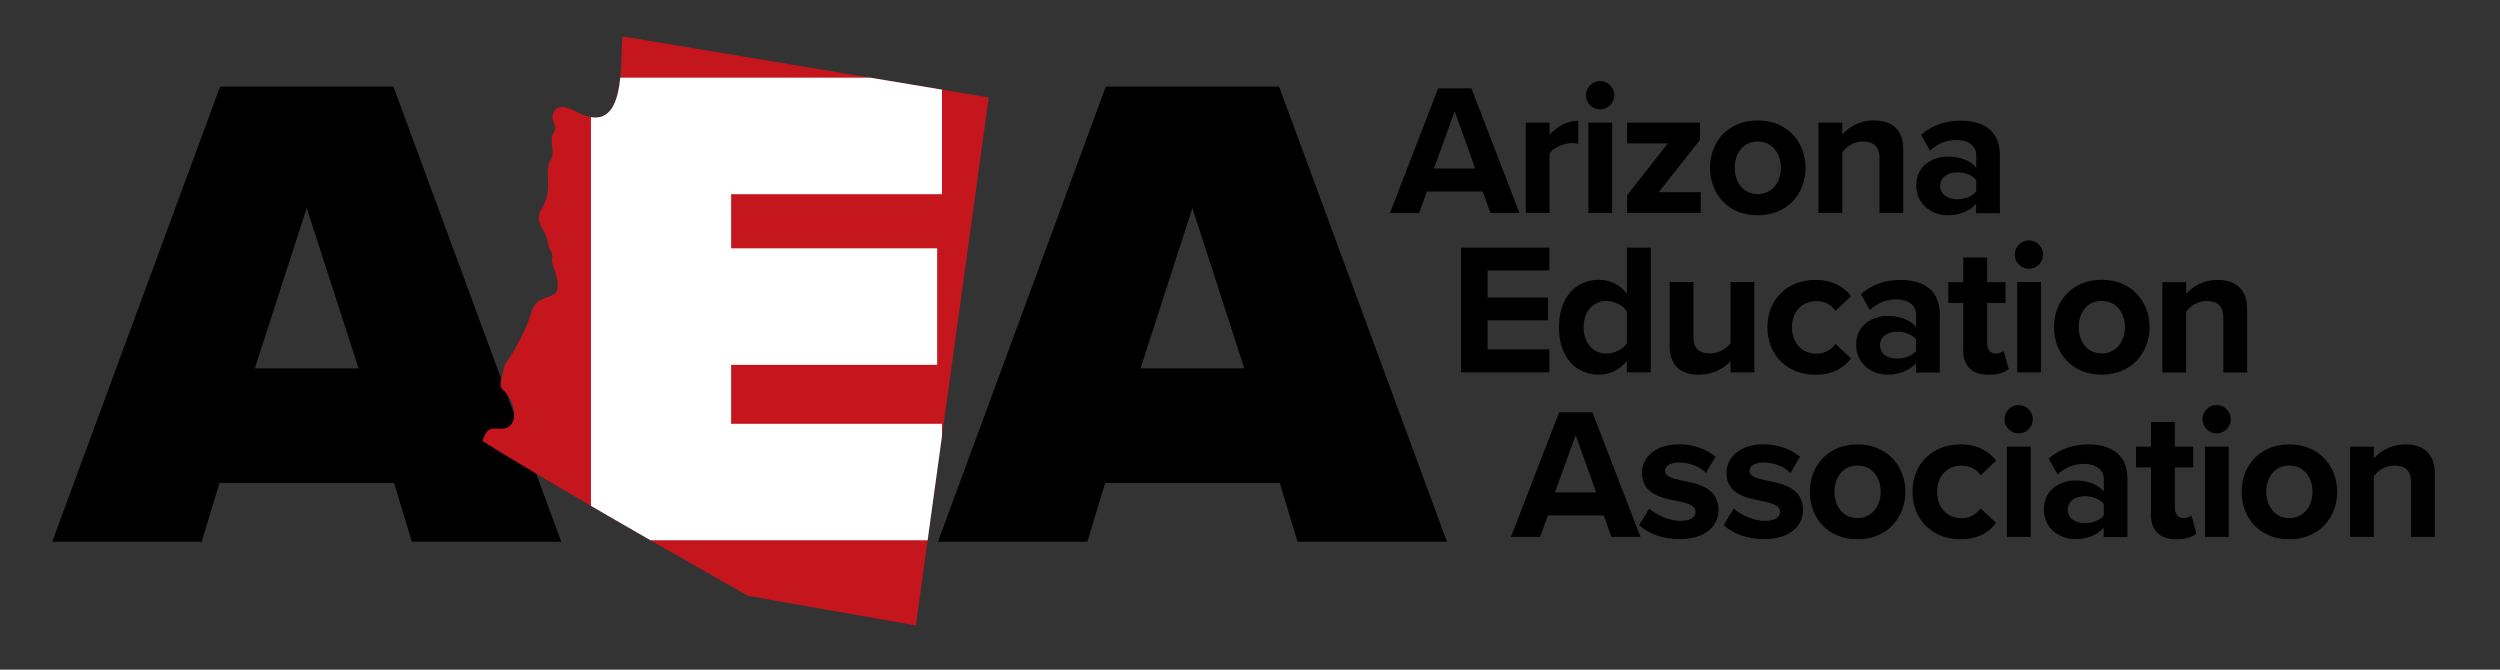 <?xml version="1.0" encoding="UTF-8"?><svg id="Layer_2" xmlns="http://www.w3.org/2000/svg" xmlns:xlink="http://www.w3.org/1999/xlink" viewBox="0 0 224 60"><rect x="0" y="0" width="224" height="60" fill="#333333" stroke="none"/><defs><style>.cls-1{clip-path:url(#clippath);}.cls-2{fill:#fff;}.cls-3{fill:#c4161c;}</style><clipPath id="clippath"><path class="cls-3" d="m55.77,3.26l32.82,5.47-6.53,47.31-15.02-2.65s-16-9-23.83-13.88c.45-1.01.44-1.18,1.65-1.1,1.53.1,1.66-2.14.16-3.53-.42-.39.07-1.33.15-1.98.02-.18.11-.28.19-.4.92-1.3,1.9-3.29,2.25-4.51.71-2.44,3.48-.07,1.87-4.43-.11-.29.16-.62-.12-1.04-.3-.45-.28-1.29-.63-1.8-.43-.63-.68-1.36-.14-2.12.14-.2.16-.34.23-.49.62-1.32-.02-2.68.46-3.67.59-.8-.19-1.92.36-2.59.33-.45-.19-1.01-.15-1.43.32-1.36,1.51-.74,2.27-.35,4.55,2.34,3.74-4.85,4.03-6.82"/></clipPath></defs><path d="m35.31,43.28h-15.65l-1.59,5.26H4.68L19.72,7.76h15.53l15.04,40.78h-13.39l-1.59-5.26Zm-12.47-10.27h9.29l-4.65-14.37-4.65,14.37Z"/><path class="cls-3" d="m55.77,3.26l32.82,5.47-6.53,47.31-15.02-2.65s-16-9-23.83-13.88c.45-1.01.44-1.18,1.65-1.1,1.53.1,1.66-2.14.16-3.53-.42-.39.07-1.33.15-1.98.02-.18.11-.28.19-.4.92-1.3,1.9-3.29,2.25-4.51.71-2.44,3.48-.07,1.87-4.43-.11-.29.16-.62-.12-1.04-.3-.45-.28-1.29-.63-1.8-.43-.63-.68-1.36-.14-2.12.14-.2.16-.34.23-.49.62-1.32-.02-2.68.46-3.67.59-.8-.19-1.92.36-2.59.33-.45-.19-1.01-.15-1.43.32-1.36,1.51-.74,2.27-.35,4.55,2.34,3.74-4.85,4.03-6.82"/><g class="cls-1"><path class="cls-2" d="m52.95,6.96h31.45v10.44h-18.89v4.85h18.46v10.44h-18.46v5.28h18.89v10.44h-31.45V6.96Z"/></g><path d="m114.67,43.28h-15.65l-1.59,5.26h-13.39l15.04-40.78h15.53l15.04,40.78h-13.39l-1.59-5.26Zm-12.47-10.27h9.29l-4.65-14.37-4.65,14.37Z"/><path d="m143.68,46.18h-4.99l-.7,1.93h-2.61l4.32-11.17h2.98l4.31,11.17h-2.6l-.7-1.93Zm-4.36-2.06h3.7l-1.84-5.13-1.86,5.13Z"/><path d="m147.76,45.56c.59.55,1.79,1.11,2.8,1.11.92,0,1.36-.32,1.36-.82,0-.57-.7-.77-1.62-.96-1.39-.27-3.18-.6-3.18-2.53,0-1.36,1.19-2.55,3.32-2.55,1.37,0,2.46.47,3.27,1.11l-.85,1.46c-.49-.52-1.41-.94-2.4-.94-.77,0-1.27.28-1.27.75,0,.5.64.69,1.54.87,1.39.27,3.25.64,3.25,2.65,0,1.47-1.26,2.6-3.5,2.6-1.41,0-2.76-.47-3.62-1.26l.92-1.49Z"/><path d="m155.33,45.56c.59.55,1.79,1.11,2.8,1.11.92,0,1.36-.32,1.36-.82,0-.57-.7-.77-1.62-.96-1.39-.27-3.18-.6-3.18-2.53,0-1.36,1.19-2.55,3.32-2.55,1.37,0,2.46.47,3.27,1.11l-.85,1.46c-.49-.52-1.41-.94-2.4-.94-.77,0-1.27.28-1.27.75,0,.5.64.69,1.54.87,1.39.27,3.25.64,3.25,2.65,0,1.47-1.26,2.6-3.5,2.6-1.41,0-2.76-.47-3.62-1.26l.92-1.49Z"/><path d="m162.16,44.06c0-2.3,1.61-4.24,4.27-4.24s4.29,1.94,4.29,4.24-1.61,4.26-4.29,4.26-4.27-1.94-4.27-4.26Zm6.35,0c0-1.26-.75-2.35-2.08-2.35s-2.06,1.09-2.06,2.35.74,2.36,2.06,2.36,2.08-1.09,2.08-2.36Z"/><path d="m175.65,39.82c1.66,0,2.66.72,3.2,1.46l-1.39,1.31c-.39-.57-.97-.87-1.71-.87-1.29,0-2.19.94-2.19,2.35s.9,2.36,2.19,2.36c.74,0,1.32-.34,1.71-.87l1.39,1.29c-.54.75-1.54,1.47-3.2,1.47-2.5,0-4.29-1.76-4.29-4.26s1.79-4.24,4.29-4.24Z"/><path d="m179.6,37.56c0-.7.59-1.27,1.27-1.27s1.27.57,1.27,1.27-.57,1.27-1.27,1.27-1.27-.57-1.27-1.27Zm.22,2.46h2.13v8.09h-2.13v-8.09Z"/><path d="m188.5,47.27c-.55.65-1.51,1.04-2.56,1.04-1.29,0-2.81-.87-2.81-2.68s1.52-2.58,2.81-2.58c1.07,0,2.03.34,2.56.99v-1.12c0-.82-.7-1.36-1.78-1.36-.87,0-1.68.32-2.36.95l-.8-1.42c.99-.87,2.26-1.27,3.53-1.27,1.84,0,3.53.74,3.53,3.07v5.23h-2.13v-.84Zm0-2.11c-.35-.47-1.02-.7-1.71-.7-.84,0-1.52.44-1.52,1.22s.69,1.19,1.52,1.19c.69,0,1.36-.23,1.71-.7v-1.01Z"/><path d="m192.73,46.1v-4.22h-1.34v-1.86h1.34v-2.21h2.14v2.21h1.64v1.86h-1.64v3.65c0,.5.27.89.74.89.32,0,.62-.12.74-.23l.45,1.61c-.32.28-.89.52-1.78.52-1.49,0-2.3-.77-2.3-2.21Z"/><path d="m197.34,37.56c0-.7.59-1.27,1.27-1.27s1.27.57,1.27,1.27-.57,1.27-1.27,1.27-1.27-.57-1.27-1.27Zm.22,2.46h2.13v8.09h-2.13v-8.09Z"/><path d="m200.85,44.06c0-2.3,1.61-4.24,4.27-4.24s4.29,1.94,4.29,4.24-1.61,4.26-4.29,4.26-4.27-1.94-4.27-4.26Zm6.35,0c0-1.26-.75-2.35-2.08-2.35s-2.06,1.09-2.06,2.35.74,2.36,2.06,2.36,2.08-1.09,2.08-2.36Z"/><path d="m216.03,43.22c0-1.12-.59-1.51-1.49-1.51-.84,0-1.49.47-1.84.96v5.44h-2.13v-8.09h2.13v1.06c.52-.62,1.51-1.26,2.83-1.26,1.78,0,2.63,1.01,2.63,2.58v5.71h-2.13v-4.89Z"/><path d="m130.91,22.19h7.91v2.04h-5.53v2.43h5.41v2.04h-5.41v2.6h5.53v2.06h-7.91v-11.17Z"/><path d="m145.77,32.33c-.64.8-1.52,1.24-2.5,1.24-2.04,0-3.59-1.54-3.59-4.24s1.52-4.26,3.59-4.26c.95,0,1.86.42,2.5,1.24v-4.12h2.14v11.17h-2.14v-1.04Zm0-4.44c-.35-.54-1.12-.92-1.84-.92-1.21,0-2.04.96-2.04,2.36s.84,2.35,2.04,2.35c.72,0,1.49-.39,1.84-.92v-2.86Z"/><path d="m155.06,32.35c-.55.62-1.52,1.22-2.85,1.22-1.78,0-2.61-.97-2.61-2.55v-5.75h2.13v4.91c0,1.12.59,1.49,1.49,1.49.82,0,1.47-.45,1.84-.92v-5.48h2.13v8.09h-2.13v-1.02Z"/><path d="m162.65,25.08c1.66,0,2.66.72,3.2,1.46l-1.39,1.31c-.39-.57-.97-.87-1.71-.87-1.29,0-2.19.94-2.19,2.35s.9,2.36,2.19,2.36c.74,0,1.32-.34,1.71-.87l1.39,1.29c-.54.75-1.54,1.47-3.2,1.47-2.5,0-4.29-1.76-4.29-4.26s1.79-4.24,4.29-4.24Z"/><path d="m171.68,32.53c-.55.65-1.51,1.04-2.56,1.04-1.29,0-2.81-.87-2.81-2.68s1.52-2.58,2.81-2.58c1.07,0,2.03.34,2.56.99v-1.12c0-.82-.7-1.36-1.78-1.36-.87,0-1.68.32-2.36.95l-.8-1.42c.99-.87,2.26-1.27,3.53-1.27,1.84,0,3.53.74,3.53,3.07v5.23h-2.13v-.84Zm0-2.11c-.35-.47-1.02-.7-1.71-.7-.84,0-1.52.44-1.52,1.22s.69,1.19,1.52,1.19c.69,0,1.36-.23,1.71-.7v-1.01Z"/><path d="m175.91,31.36v-4.22h-1.34v-1.86h1.34v-2.21h2.14v2.21h1.64v1.86h-1.64v3.65c0,.5.27.89.74.89.32,0,.62-.12.74-.23l.45,1.61c-.32.28-.89.52-1.78.52-1.49,0-2.3-.77-2.3-2.21Z"/><path d="m180.52,22.81c0-.7.59-1.27,1.27-1.27s1.27.57,1.27,1.27-.57,1.27-1.27,1.27-1.27-.57-1.27-1.27Zm.22,2.46h2.13v8.09h-2.13v-8.09Z"/><path d="m184.04,29.31c0-2.3,1.61-4.24,4.27-4.24s4.29,1.94,4.29,4.24-1.61,4.26-4.29,4.26-4.27-1.94-4.27-4.26Zm6.35,0c0-1.26-.75-2.35-2.08-2.35s-2.06,1.09-2.06,2.35.74,2.36,2.06,2.36,2.08-1.09,2.08-2.36Z"/><path d="m199.21,28.48c0-1.12-.59-1.51-1.49-1.51-.84,0-1.49.47-1.84.96v5.44h-2.13v-8.09h2.13v1.06c.52-.62,1.51-1.26,2.83-1.26,1.78,0,2.63,1.01,2.63,2.58v5.71h-2.13v-4.89Z"/><path d="m132.84,17.16h-4.99l-.7,1.93h-2.61l4.32-11.17h2.98l4.31,11.17h-2.6l-.7-1.93Zm-4.36-2.06h3.7l-1.84-5.13-1.86,5.13Z"/><path d="m136.71,10.99h2.13v1.11c.57-.72,1.57-1.29,2.58-1.29v2.08c-.15-.03-.35-.07-.59-.07-.7,0-1.64.4-1.99.92v5.34h-2.13v-8.09Z"/><path d="m142.1,8.53c0-.7.59-1.27,1.27-1.27s1.27.57,1.27,1.27-.57,1.27-1.27,1.27-1.27-.57-1.27-1.27Zm.22,2.46h2.13v8.09h-2.13v-8.09Z"/><path d="m145.79,17.49l3.65-4.64h-3.65v-1.86h6.53v1.54l-3.7,4.69h3.77v1.86h-6.6v-1.59Z"/><path d="m153.22,15.03c0-2.3,1.61-4.24,4.27-4.24s4.29,1.94,4.29,4.24-1.61,4.26-4.29,4.26-4.27-1.94-4.27-4.26Zm6.35,0c0-1.26-.75-2.35-2.08-2.35s-2.06,1.09-2.06,2.35.74,2.36,2.06,2.36,2.08-1.09,2.08-2.36Z"/><path d="m168.4,14.19c0-1.12-.59-1.51-1.49-1.51-.84,0-1.49.47-1.84.96v5.44h-2.13v-8.09h2.13v1.06c.52-.62,1.51-1.26,2.83-1.26,1.78,0,2.63,1,2.63,2.58v5.71h-2.13v-4.89Z"/><path d="m177.07,18.25c-.55.65-1.51,1.04-2.56,1.04-1.29,0-2.81-.87-2.81-2.68s1.52-2.58,2.81-2.58c1.07,0,2.03.34,2.56.99v-1.12c0-.82-.7-1.36-1.78-1.36-.87,0-1.68.32-2.36.96l-.8-1.42c.99-.87,2.26-1.27,3.53-1.27,1.84,0,3.53.74,3.53,3.07v5.23h-2.13v-.84Zm0-2.11c-.35-.47-1.02-.7-1.71-.7-.84,0-1.52.44-1.52,1.22s.69,1.19,1.52,1.19c.69,0,1.36-.23,1.71-.7v-1Z"/></svg>
